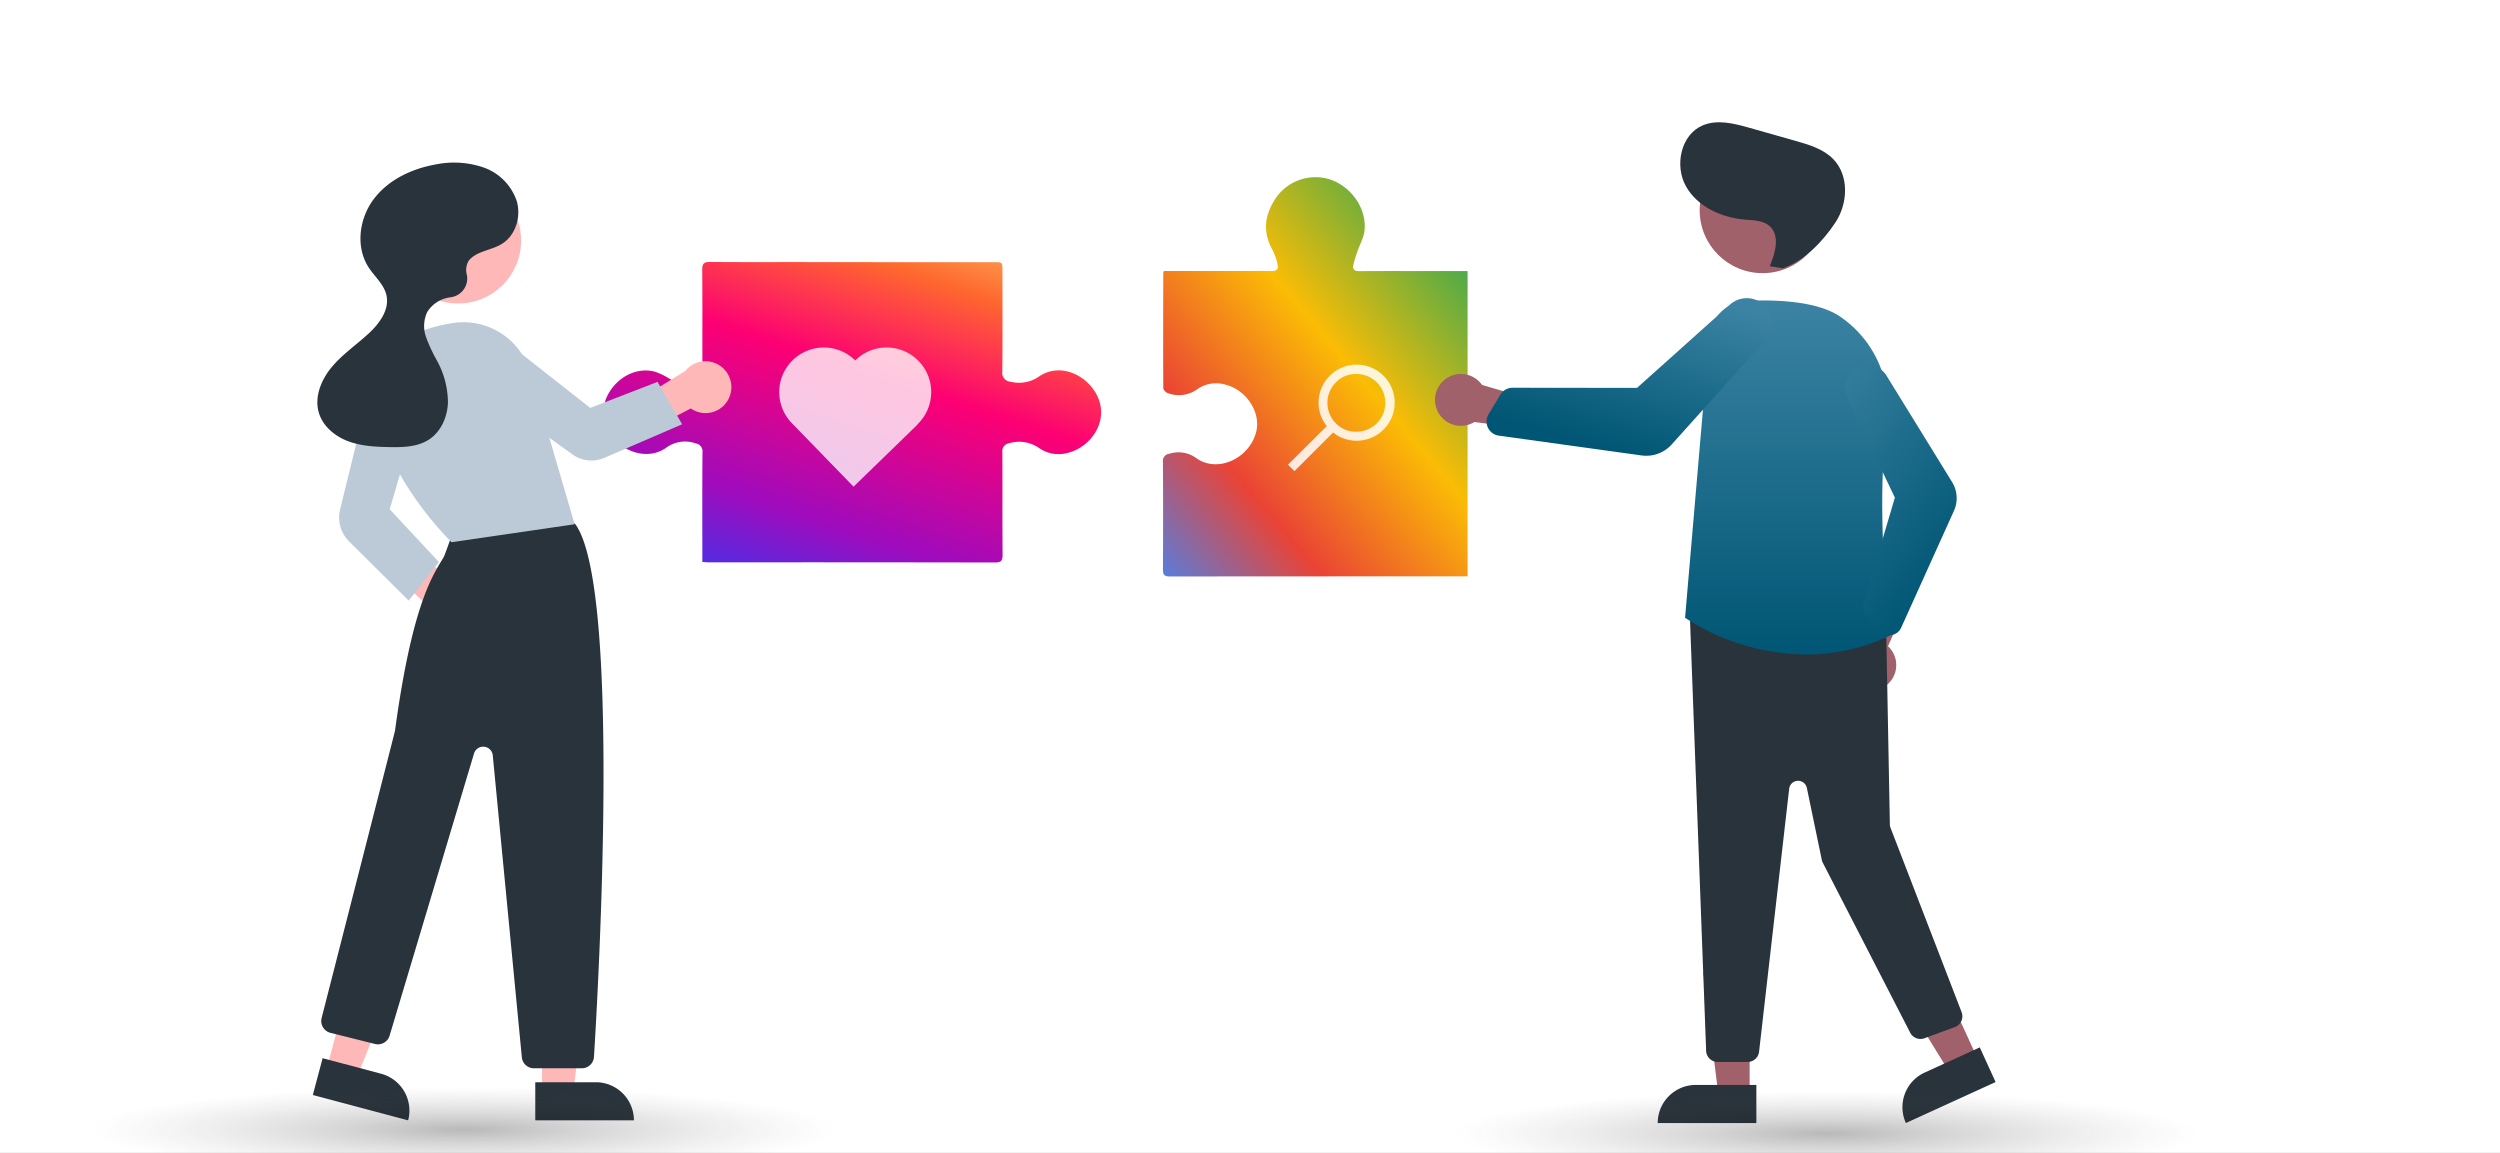 <?xml version="1.0" encoding="UTF-8"?>
<svg xmlns="http://www.w3.org/2000/svg" xmlns:xlink="http://www.w3.org/1999/xlink" width="644" height="297" viewBox="0 0 644 297">
  <rect x="0" y="0" width="644" height="297" fill="#333333" stroke="none"/>
  <defs>
    <linearGradient id="linear-gradient" x1="0.901" y1="0.062" x2="0" y2="1.07" gradientUnits="objectBoundingBox">
      <stop offset="0" stop-color="#34a853"></stop>
      <stop offset="0.368" stop-color="#fbbc05"></stop>
      <stop offset="0.703" stop-color="#ea4335"></stop>
      <stop offset="1" stop-color="#4285f4"></stop>
      <stop offset="1"></stop>
    </linearGradient>
    <linearGradient id="linear-gradient-2" x1="0.887" y1="-0.133" x2="0.192" y2="1.093" gradientUnits="objectBoundingBox">
      <stop offset="0" stop-color="#feca69"></stop>
      <stop offset="0.205" stop-color="#fe672e"></stop>
      <stop offset="0.439" stop-color="#fd0073"></stop>
      <stop offset="0.774" stop-color="#9f0bbd"></stop>
      <stop offset="1" stop-color="#3737ef"></stop>
    </linearGradient>
    <linearGradient id="linear-gradient-3" x1="0.5" x2="0.5" y2="1" gradientUnits="objectBoundingBox">
      <stop offset="0" stop-color="#3c83a3"></stop>
      <stop offset="1" stop-color="#005674"></stop>
    </linearGradient>
    <linearGradient id="linear-gradient-4" x1="-0.056" y1="-0.14" xlink:href="#linear-gradient-3"></linearGradient>
    <linearGradient id="linear-gradient-5" x1="0.966" y1="0.105" xlink:href="#linear-gradient-3"></linearGradient>
    <radialGradient id="radial-gradient" cx="0.5" cy="0.5" r="0.5" gradientUnits="objectBoundingBox">
      <stop offset="0" stop-opacity="0.612"></stop>
      <stop offset="0.464" stop-color="#272727" stop-opacity="0.31"></stop>
      <stop offset="1" stop-color="#545454" stop-opacity="0"></stop>
    </radialGradient>
    <clipPath id="clip-Social_Media_Ergänzung_zu_SEA">
      <rect width="644" height="297"></rect>
    </clipPath>
  </defs>
  <g id="Social_Media_Ergänzung_zu_SEA" data-name="Social Media Ergänzung zu SEA" clip-path="url(#clip-Social_Media_Ergänzung_zu_SEA)">
    <rect width="644" height="297" fill="#fff"></rect>
    <path id="Pfad_19664" data-name="Pfad 19664" d="M150.061,24.2h20.125c2.551,0,5.1-.052,7.652.021,1.211.035,1.772-.5,1.529-1.577a14.266,14.266,0,0,0-1.328-3.888c-2.451-4.33-2.107-8.529.4-12.637a12.39,12.39,0,0,1,14.25-5.56c5.612,1.81,9.637,7.465,9.064,13.187-.181,1.817-1.2,3.545-1.8,5.326a31.228,31.228,0,0,0-1.1,3.655c-.24,1.168.426,1.515,1.573,1.506,5.9-.047,11.8-.022,17.705-.021H228.3v78.639h-1.648q-37.51,0-75.021.035c-1.5,0-1.817-.484-1.808-1.881q.086-13.8,0-27.606a1.856,1.856,0,0,1,1.7-2.134,7.708,7.708,0,0,1,6.745,1.029c5.467,4.087,13.777.292,15.57-6.634,1.3-5.007-2.544-10.9-7.953-12.2a8.424,8.424,0,0,0-7.029,1.053,8.146,8.146,0,0,1-7.832,1.121c-.478-.185-1.107-.831-1.109-1.267-.053-9.9-.027-19.8-.012-29.7a2.093,2.093,0,0,1,.169-.459" transform="translate(149.752 45.614)" fill="url(#linear-gradient)"></path>
    <path id="Pfad_19665" data-name="Pfad 19665" d="M76.881,20.7q11.877,0,23.757,0c2.114,0,2.123.006,2.125,2.186.005,8.653.053,17.306-.04,25.957a2.3,2.3,0,0,0,2.15,2.655,8.987,8.987,0,0,0,7.217-1.29c4.806-3.318,10.4-1.136,13.4,2.373,6.1,7.115.837,15.6-5.933,17.239a8.749,8.749,0,0,1-7.223-1.16,9.011,9.011,0,0,0-7.939-1.3,2,2,0,0,0-1.656,2.239c.052,8.809-.015,17.62.06,26.429.014,1.581-.394,2.033-2.006,2.03q-36.817-.076-73.63-.037c-.514,0-1.028-.061-1.709-.1V96.128c0-8.81-.033-17.621.036-26.43a2.055,2.055,0,0,0-1.725-2.31A8.187,8.187,0,0,0,16.13,68.5C12,71.432,6.593,69.949,3.573,67.07-.1,63.574-1.012,58.8,1.163,54.765c2.441-4.528,7.321-7.026,11.924-5.9a17.08,17.08,0,0,1,3.948,1.877,8.933,8.933,0,0,0,7.007.533,1.78,1.78,0,0,0,1.439-2.049c-.041-8.863.025-17.726-.057-26.587-.015-1.636.488-2.009,2.04-2,8.075.071,16.152.028,24.229.036" transform="translate(155.469 46.842)" fill="url(#linear-gradient-2)"></path>
    <path id="Pfad_19639" data-name="Pfad 19639" d="M326.482,536.758a6.632,6.632,0,0,1-5.738-8.4l-16.906-15.737,8.939-2.268L329.4,523.84a6.668,6.668,0,0,1-2.919,12.918Z" transform="translate(-210.205 -371.982)" fill="#ffb8b8"></path>
    <path id="Pfad_19640" data-name="Pfad 19640" d="M184.4,550.153h8.086l3.846-31.188H184.4Z" transform="translate(-44.783 -269.06)" fill="#ffb8b8"></path>
    <path id="Pfad_19641" data-name="Pfad 19641" d="M0,0H25.412V9.818H9.818A9.818,9.818,0,0,1,0,0H0Z" transform="translate(163.299 288.601) rotate(179.997)" fill="#29333b"></path>
    <path id="Pfad_19642" data-name="Pfad 19642" d="M100.345,541.843l7.814,2.08,11.74-29.149-11.532-3.07Z" transform="translate(-16.164 -266.589)" fill="#ffb8b8"></path>
    <path id="Pfad_19643" data-name="Pfad 19643" d="M0,0H25.412V9.818H9.818A9.818,9.818,0,0,1,0,0H0Z" transform="matrix(-0.966, -0.257, 0.257, -0.966, 105.133, 288.602)" fill="#29333b"></path>
    <path id="Pfad_19644" data-name="Pfad 19644" d="M354.469,643.631H342.131a3.12,3.12,0,0,1-3.117-2.831l-7.49-77.78a2.472,2.472,0,0,0-4.828-.471l-21.747,72.681a3.128,3.128,0,0,1-3.759,2.141l-11.478-2.87a3.131,3.131,0,0,1-2.274-3.817c.187-.732,18.738-73.227,18.9-73.972,4.2-30.977,9.232-39.278,11.933-43.737.224-.369.429-.708.614-1.029.232-.4,1.657-4.382,2.561-6.968a3.159,3.159,0,0,1,1.606-1.964c11.351-5.805,24.632-1.787,28.432-.417a3.088,3.088,0,0,1,1.542,1.2c11.4,17.195,5.805,117.061,4.568,136.907A3.134,3.134,0,0,1,354.469,643.631Z" transform="translate(-204.588 -368.443)" fill="#29333b"></path>
    <circle id="Ellipse_2123" data-name="Ellipse 2123" cx="16.199" cy="16.199" r="16.199" transform="translate(101.842 45.777)" fill="#ffb8b8"></circle>
    <path id="Pfad_19645" data-name="Pfad 19645" d="M328.243,483.079l-.116-.113c-.218-.211-21.8-21.356-19.008-40.907,1.195-8.363,7.961-13.706,19.567-15.453a17.9,17.9,0,0,1,19.786,12.611l11.476,39.232Z" transform="translate(-211.918 -343.401)" fill="#bccad8"></path>
    <path id="Pfad_19646" data-name="Pfad 19646" d="M312.245,504.71l-15.379-15.282a8.664,8.664,0,0,1-2.3-8.173l7.445-30.285a6.829,6.829,0,1,1,13.183,3.557l-7.838,26.643,12.675,13.611Z" transform="translate(-206.967 -349.992)" fill="#bccad8"></path>
    <path id="Pfad_19647" data-name="Pfad 19647" d="M430.9,451.152a6.632,6.632,0,0,1-9.816,2.657L400.553,464.45l.907-9.039,18.2-11.264a6.668,6.668,0,0,1,11.239,7.005Z" transform="translate(-243.133 -348.589)" fill="#ffb8b8"></path>
    <path id="Pfad_19648" data-name="Pfad 19648" d="M399.093,454.471l-20.014,8.649a8.448,8.448,0,0,1-8.229-.883L345.4,444a6.829,6.829,0,1,1,8.2-10.918l21.823,17.176,17.346-6.711Z" transform="translate(-223.385 -345.18)" fill="#bccad8"></path>
    <path id="Pfad_19649" data-name="Pfad 19649" d="M324.8,389.348c2-2.5,5.732-2.638,8.477-4.29,3.6-2.164,5.082-7,3.923-11.031a13.84,13.84,0,0,0-8.494-8.68,23.439,23.439,0,0,0-12.41-.8c-6.154,1.082-12.212,3.954-15.965,8.949s-4.708,12.311-1.307,17.552c1.563,2.409,3.976,4.4,4.6,7.2.819,3.68-1.762,7.229-4.527,9.791-3.15,2.919-6.765,5.364-9.525,8.655s-4.6,7.787-3.341,11.893c1.055,3.44,4.126,5.975,7.493,7.244s7.035,1.453,10.633,1.523c3.494.068,7.2-.017,10.148-1.9,3.151-2.017,4.833-5.842,4.957-9.581a22.689,22.689,0,0,0-2.8-10.747,41.327,41.327,0,0,1-2.822-6.055,8.488,8.488,0,0,1,.284-6.5,8.111,8.111,0,0,1,5.675-3.755c.12-.023.246-.044.378-.063a4.88,4.88,0,0,0,4.177-5.69A4.765,4.765,0,0,1,324.8,389.348Z" transform="translate(-204.072 -322.181)" fill="#29333b"></path>
    <path id="Pfad_19650" data-name="Pfad 19650" d="M477.069,551.2h-8.086l-3.846-31.188h11.934Z" transform="translate(-26.363 -269.417)" fill="#a0616a"></path>
    <path id="Pfad_19651" data-name="Pfad 19651" d="M457.143,563.8h15.594v9.818H447.325A9.818,9.818,0,0,1,457.143,563.8Z" transform="translate(-20.299 -284.324)" fill="#29333b"></path>
    <path id="Pfad_19652" data-name="Pfad 19652" d="M559.891,538.768l-7.354,3.359-16.458-26.77,10.855-4.958Z" transform="translate(-50.516 -266.144)" fill="#a0616a"></path>
    <path id="Pfad_19653" data-name="Pfad 19653" d="M9.818,0H25.412V9.818H0A9.819,9.819,0,0,1,9.818,0Z" transform="translate(486.875 280.363) rotate(-24.548)" fill="#29333b"></path>
    <path id="Pfad_19654" data-name="Pfad 19654" d="M720.113,551.976a6.632,6.632,0,0,0,.528-10.156l9.505-21.567L718.071,522.3,710.9,542.466a6.668,6.668,0,0,0,9.217,9.51Z" transform="translate(-234.285 -375.351)" fill="#a0616a"></path>
    <path id="Pfad_19655" data-name="Pfad 19655" d="M663.915,654.193H656.19a2.979,2.979,0,0,1-2.96-2.753l-4.212-112.49a2.968,2.968,0,0,1,3.248-3.169l44.673,4.744a2.969,2.969,0,0,1,2.679,2.9l.936,49.62a2.3,2.3,0,0,0,.154.787l18.325,47.521a2.967,2.967,0,0,1-1.743,3.852l-7.828,2.884a2.969,2.969,0,0,1-3.665-1.427l-22.512-43.773a2.951,2.951,0,0,1-.267-.754l-3.846-18.529a2.308,2.308,0,0,0-4.553.206l-7.758,67.75A2.967,2.967,0,0,1,663.915,654.193Z" transform="translate(-213.725 -380.633)" fill="#29333b"></path>
    <circle id="Ellipse_2124" data-name="Ellipse 2124" cx="16.199" cy="16.199" r="16.199" transform="translate(437.838 37.965)" fill="#a0616a"></circle>
    <path id="Pfad_19656" data-name="Pfad 19656" d="M678.245,509.109a57.817,57.817,0,0,1-30.914-9.364l-.158-.109.016-.191,6.2-72.164a10.17,10.17,0,0,1,9.629-9.274c8.03-.369,18.817.1,24.591,4.4a28.158,28.158,0,0,1,11.539,26.851c-2.889,21.909.384,51.463.766,54.761l.028.238-.217.1a50.959,50.959,0,0,1-21.476,4.755Z" transform="translate(-213.1 -340.505)" fill="url(#linear-gradient-3)"></path>
    <path id="Pfad_19657" data-name="Pfad 19657" d="M721.1,512.74a3.3,3.3,0,0,1-2.428-1.07l-3.543-3.866a3.315,3.315,0,0,1-.731-3.162l8.08-27.347L710.18,451.478a5.81,5.81,0,0,1,10.361-5.252l16.683,27.069a7.882,7.882,0,0,1,.475,7.386L724.1,510.8a3.29,3.29,0,0,1-2.484,1.9A3.34,3.34,0,0,1,721.1,512.74Z" transform="translate(-234.359 -349.107)" fill="url(#linear-gradient-4)"></path>
    <path id="Pfad_19658" data-name="Pfad 19658" d="M550.1,471.059a6.632,6.632,0,0,0,9.892-2.36l23.431-10.942-3.038-4.862-23.763,6.638a6.668,6.668,0,0,0-6.522,11.526Z" transform="matrix(0.848, 0.53, -0.53, 0.848, 153.313, -585.535)" fill="#a0616a"></path>
    <path id="Pfad_19659" data-name="Pfad 19659" d="M610.77,457.61a8.861,8.861,0,0,1-1.216-.084l-36.77-5.1a3.654,3.654,0,0,1-2.8-2.052,3.726,3.726,0,0,1-.21-.547h0a3.669,3.669,0,0,1,.379-2.923l3.043-5.045a3.683,3.683,0,0,1,3.137-1.771h.005l32.051.037,23.937-21.446a6.486,6.486,0,0,1,8.89,9.442l-23.885,26.565a8.814,8.814,0,0,1-6.557,2.924Z" transform="translate(-186.695 -340.205)" fill="url(#linear-gradient-5)"></path>
    <path id="Pfad_19660" data-name="Pfad 19660" d="M668.338,385.384c1.48-3.426,2.733-7.989-.106-10.411-1.647-1.4-4.019-1.408-6.177-1.583-6.079-.492-12.337-3.29-15.308-8.616s-1.312-13.246,4.294-15.649c3.779-1.62,8.111-.516,12.066.605l11.875,3.368c3.529,1,7.233,2.1,9.774,4.75,4.051,4.219,3.748,11.352.531,16.236s-8.064,9.979-13.611,11.834Z" transform="translate(-212.459 -316.81)" fill="#29333b"></path>
    <g id="Komponente_2_232" data-name="Komponente 2 – 232" transform="translate(24 280)">
      <ellipse id="Ellipse_1189" data-name="Ellipse 1189" cx="95.5" cy="11" rx="95.5" ry="11" opacity="0.45" fill="url(#radial-gradient)"></ellipse>
    </g>
    <g id="Komponente_2_233" data-name="Komponente 2 – 233" transform="translate(375 281)">
      <ellipse id="Ellipse_1189-2" data-name="Ellipse 1189" cx="95.5" cy="11" rx="95.5" ry="11" opacity="0.45" fill="url(#radial-gradient)"></ellipse>
    </g>
    <path id="Pfad_19616" data-name="Pfad 19616" d="M19.655,3.247h0c-.029.028-.055.057-.084.086A11.484,11.484,0,0,0,3.482,3.245h0a11.484,11.484,0,0,0-.342,16.128l0,0,.107.111h0l15.9,16.368,16.479-16-.046-.047c.028-.026.056-.051.084-.078h0A11.486,11.486,0,0,0,35.9,3.484h0a11.486,11.486,0,0,0-16.242-.237h0Z" transform="translate(200.732 89.513)" fill="#fff" opacity="0.78"></path>
    <path id="search_FILL0_wght400_GRAD0_opsz48_2_" data-name="search_FILL0_wght400_GRAD0_opsz48 (2)" d="M121.668,242.3l9.973-9.973a8.36,8.36,0,0,0,2.653,1.536,9.8,9.8,0,1,0-5.876-6.011,9.626,9.626,0,0,0,1.593,2.844L120,240.635Zm15.889-10.163a7.092,7.092,0,0,1-5.238-2.181,7.473,7.473,0,0,1,0-10.5,7.092,7.092,0,0,1,5.238-2.18,7.433,7.433,0,1,1,0,14.865Z" transform="translate(211.779 -120.936)" fill="#fff" opacity="0.85"></path>
  </g>
</svg>
